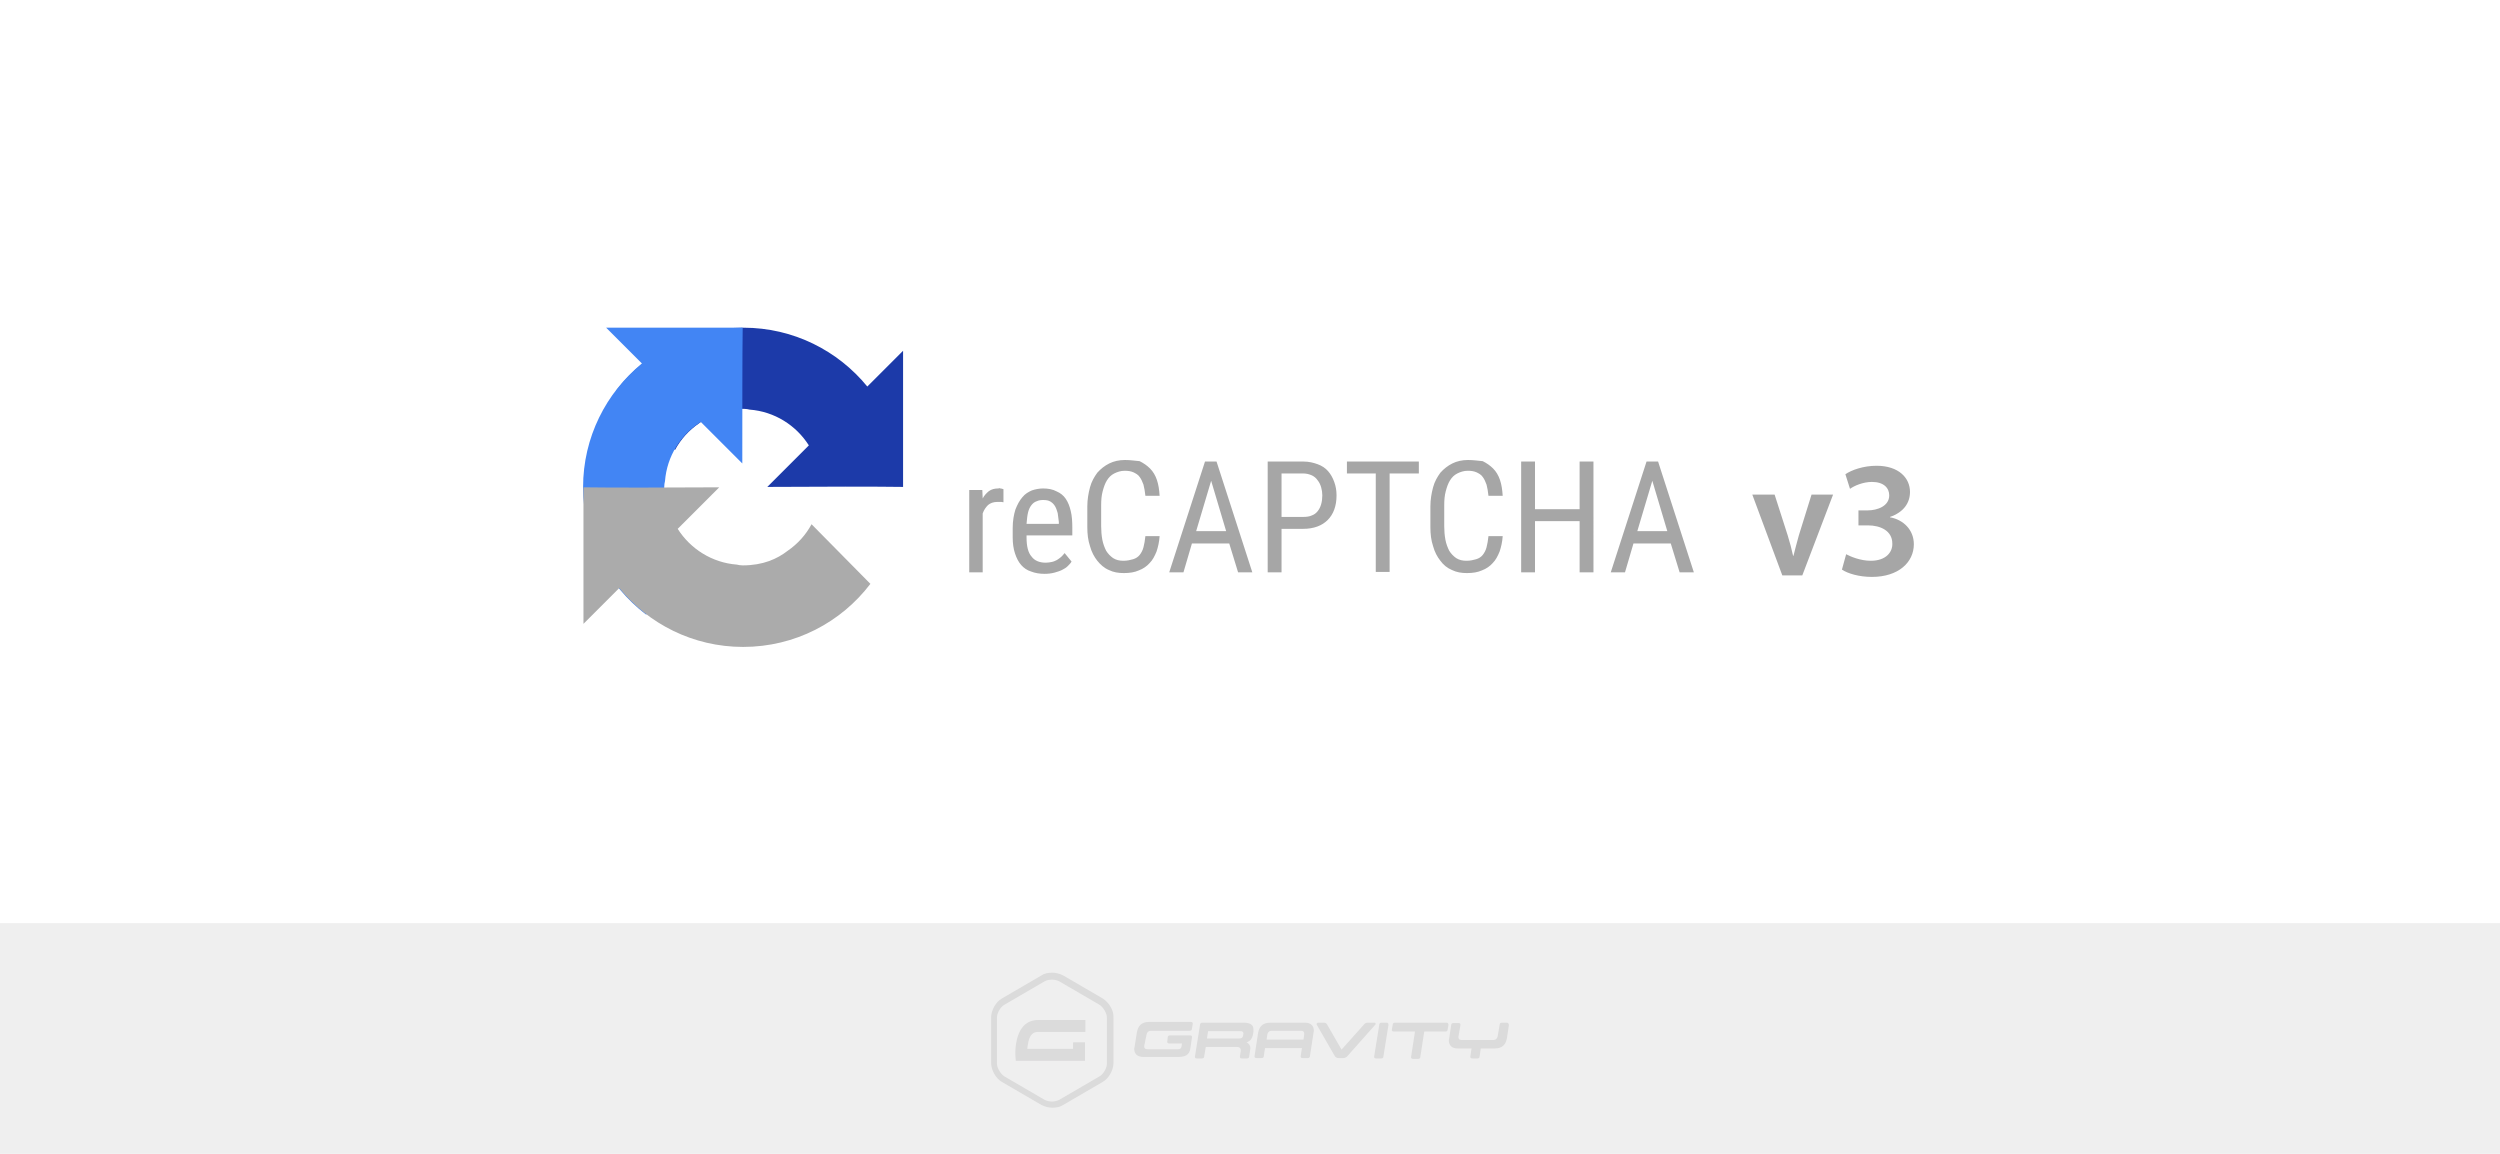 <?xml version="1.0" encoding="utf-8"?>
<!-- Generator: Adobe Illustrator 25.2.3, SVG Export Plug-In . SVG Version: 6.00 Build 0)  -->
<svg version="1.1" id="Layer_1" xmlns="http://www.w3.org/2000/svg" xmlns:xlink="http://www.w3.org/1999/xlink" x="0px" y="0px"
	 viewBox="0 0 650 300" style="enable-background:new 0 0 650 300;" xml:space="preserve">
<style type="text/css">
	.st0{fill:#FFFFFF;}
	.st1{opacity:0.5;fill:#E1E1E1;enable-background:new    ;}
	.st2{opacity:0.1;}
	.st3{fill:#231F20;}
	.st4{fill:#1C3AA9;}
	.st5{fill:#4285F4;}
	.st6{fill:#ABABAB;}
	.st7{fill:#A6A6A6;}
	.st8{enable-background:new    ;}
</style>
<desc>Created with Sketch.</desc>
<g id="Page-1">
	<g id="HubSpot_Add-On">
		<g id="gravity_logo">
			<g id="Group">
				<rect id="Rectangle" class="st0" width="650" height="300"/>
				<g transform="translate(0, 240)">
					<rect id="Rectangle_1_" class="st1" width="650" height="60"/>
					<g transform="translate(257, 12)" class="st2">
						<g>
							<path id="Shape" class="st3" d="M29.7,7.6l-10.3-6c-0.8-0.4-1.8-0.7-2.8-0.7c-1.1,0-2.1,0.2-2.8,0.7l-10.3,6
								c-1.6,0.9-2.8,3.1-2.8,4.9v11.9c0,1.8,1.2,4,2.8,4.9l10.3,6c0.8,0.4,1.8,0.7,2.8,0.7c1.1,0,2.1-0.2,2.8-0.7l10.3-6
								c1.6-0.9,2.8-3.1,2.8-4.9V12.5C32.6,10.7,31.3,8.6,29.7,7.6z M30.8,24.5c0,1.2-0.9,2.8-2,3.4l-10.3,6c-0.5,0.3-1.2,0.5-2,0.5
								c-0.7,0-1.5-0.2-2-0.5l-10.3-6c-1-0.6-2-2.2-2-3.4V12.6c0-1.2,0.9-2.8,2-3.4l10.3-6c0.5-0.3,1.2-0.5,2-0.5
								c0.7,0,1.5,0.2,2,0.5l10.3,6c1,0.6,2,2.2,2,3.4V24.5z"/>
							<path id="Path" class="st3" d="M7.1,23.8h18V19H22v1.7H10.1c0.1-1,0.3-2.9,1.2-3.8c0.4-0.4,0.9-0.6,1.6-0.6h12.3v-3.1H13
								c-1.6,0-2.9,0.5-3.9,1.6C6.7,17.4,7,22.3,7,22.5L7.1,23.8z"/>
						</g>
						<path id="Path_1_" class="st3" d="M41.1,17c0.1-0.6,0.5-1,1.1-1h10.1c0.4,0,0.6-0.2,0.6-0.6l0.2-1.1c0.1-0.4-0.1-0.6-0.5-0.6
							H41.8c-2,0-2.9,1-3.2,2.7L38,20.1c0,0.2-0.1,0.4-0.1,0.6c0,1.3,0.8,2.1,2.4,2.1h9c2,0,3-0.6,3.2-2.3l0.4-2.7
							c0.1-0.4-0.1-0.6-0.5-0.6h-5.2c-0.4,0-0.6,0.2-0.6,0.6l-0.1,0.9c-0.1,0.4,0.1,0.6,0.5,0.6h3.3l-0.1,0.8
							c-0.1,0.5-0.4,0.7-0.9,0.7h-8c-0.6,0-0.8-0.3-0.8-0.7c0-0.1,0-0.1,0-0.2L41.1,17z"/>
						<path id="Shape_1_" class="st3" d="M66.4,13.9H55.6c-0.4,0-0.6,0.2-0.6,0.6l-1.3,8.1c-0.1,0.4,0.1,0.6,0.5,0.6h1.3
							c0.4,0,0.6-0.2,0.6-0.6l0.4-2.4h8.1c0.6,0,1,0.3,1,0.8c0,0.1,0,0.1,0,0.2l-0.2,1.4c-0.1,0.4,0.1,0.6,0.5,0.6h1.3
							c0.4,0,0.6-0.2,0.6-0.6l0.2-1.4c0-0.2,0.1-0.4,0.1-0.6c0-0.8-0.4-1.3-1-1.6c1-0.3,1.5-1,1.7-2.2l0.1-0.6c0-0.2,0-0.4,0-0.6
							C68.9,14.4,67.9,13.9,66.4,13.9z M66.3,16.7l-0.1,0.6c-0.1,0.5-0.4,0.7-0.9,0.7h-8.5l0.3-1.9h8.5C66,16.1,66.3,16.3,66.3,16.7
							C66.3,16.6,66.3,16.7,66.3,16.7z"/>
						<path id="Shape_2_" class="st3" d="M82.3,13.9h-9c-2,0-2.9,1-3.2,2.7l-0.9,5.9c-0.1,0.4,0.1,0.6,0.5,0.6H71
							c0.4,0,0.6-0.2,0.6-0.6l0.3-2h9.6l-0.3,2c-0.1,0.4,0.1,0.6,0.5,0.6H83c0.4,0,0.6-0.2,0.6-0.6l0.9-5.9c0-0.2,0.1-0.4,0.1-0.6
							C84.6,14.7,83.8,13.9,82.3,13.9z M82.1,17l-0.2,1.3h-9.6l0.2-1.3c0.1-0.6,0.5-1,1.1-1h7.7c0.6,0,0.8,0.3,0.8,0.8
							C82.1,16.9,82.1,17,82.1,17z"/>
						<path id="Path_2_" class="st3" d="M100.4,13.9h-1.8c-0.4,0-0.6,0.1-0.9,0.4l-5.9,6.6L88,14.3c-0.2-0.3-0.4-0.4-0.8-0.4h-1.5
							c-0.3,0-0.5,0.4-0.3,0.6l4.6,8c0.2,0.4,0.6,0.6,1.1,0.6h1.1c0.5,0,0.9-0.2,1.2-0.6l7.1-8C100.8,14.3,100.7,13.9,100.4,13.9z"
							/>
						<path id="Path_3_" class="st3" d="M103.5,13.9h-1.3c-0.4,0-0.6,0.2-0.6,0.6l-1.3,8.1c-0.1,0.4,0.1,0.6,0.5,0.6h1.3
							c0.4,0,0.6-0.2,0.6-0.6l1.3-8.1C104,14.1,103.9,13.9,103.5,13.9z"/>
						<path id="Path_4_" class="st3" d="M119.1,13.9h-13.4c-0.4,0-0.6,0.2-0.6,0.6l-0.2,1.1c-0.1,0.4,0.1,0.6,0.5,0.6h5.5l-1,6.5
							c-0.1,0.4,0.1,0.6,0.5,0.6h1.3c0.4,0,0.6-0.2,0.6-0.6l1-6.5h5.5c0.4,0,0.6-0.2,0.6-0.6l0.2-1.1
							C119.6,14.1,119.4,13.9,119.1,13.9z"/>
						<path id="Path_5_" class="st3" d="M134.8,13.9h-1.3c-0.4,0-0.6,0.2-0.6,0.6l-0.5,2.9c-0.1,0.6-0.5,1-1.1,1H123
							c-0.6,0-0.8-0.3-0.8-0.7c0-0.1,0-0.1,0-0.2l0.5-2.9c0.1-0.4-0.1-0.6-0.5-0.6h-1.3c-0.4,0-0.6,0.2-0.6,0.6l-0.5,3.3
							c0,0.2-0.1,0.4-0.1,0.6c0,1.3,0.8,2.1,2.3,2.1h3.6l-0.3,2c-0.1,0.4,0.1,0.6,0.5,0.6h1.3c0.4,0,0.6-0.2,0.6-0.6l0.3-2h3.6
							c2,0,2.9-1,3.2-2.7l0.5-3.3C135.3,14.1,135.1,13.9,134.8,13.9z"/>
					</g>
				</g>
			</g>
		</g>
		<g>
			<g>
				<path id="path2" class="st4" d="M234.8,126.6c0-0.6,0-1.2,0-1.8V91.2l-9.3,9.3c-7.6-9.3-19.2-15.3-32.2-15.3
					c-13.5,0-25.5,6.4-33.1,16.4l15.3,15.4c1.5-2.8,3.6-5.1,6.2-6.9c2.7-2.1,6.4-3.8,11.7-3.8c0.6,0,1.1,0.1,1.5,0.2
					c6.5,0.5,12.1,4.1,15.4,9.3l-10.8,10.8C213,126.5,228.5,126.5,234.8,126.6"/>
				<path id="path4" class="st5" d="M193.1,85.2c-0.6,0-1.2,0-1.8,0h-33.7l9.3,9.3c-9.3,7.6-15.3,19.2-15.3,32.2
					c0,13.5,6.4,25.5,16.4,33.1l15.4-15.3c-2.8-1.5-5.1-3.6-6.9-6.2c-2.1-2.7-3.8-6.4-3.8-11.7c0-0.6,0.1-1.1,0.2-1.5
					c0.5-6.5,4.1-12.1,9.3-15.4l10.8,10.8C193,107,193,91.6,193.1,85.2"/>
				<path id="path6" class="st6" d="M151.7,126.7c0,0.6,0,1.2,0,1.8v33.7l9.3-9.3c7.6,9.3,19.2,15.3,32.2,15.3
					c13.5,0,25.5-6.4,33.1-16.4L211,136.3c-1.5,2.8-3.6,5.1-6.2,6.9c-2.7,2.1-6.4,3.8-11.7,3.8c-0.6,0-1.1-0.1-1.5-0.2
					c-6.5-0.5-12.1-4.1-15.4-9.3l10.8-10.8C173.5,126.8,158,126.8,151.7,126.7"/>
				<path id="path8" class="st7" d="M292.5,119.6c-1.5,0-2.9,0.3-4.1,0.9s-2.2,1.4-3.1,2.4c-0.8,1.1-1.5,2.3-1.9,3.8
					c-0.4,1.5-0.7,3.2-0.7,5v5.3c0,1.9,0.2,3.5,0.7,5c0.4,1.5,1.1,2.8,1.9,3.8s1.8,1.9,3,2.4c1.2,0.6,2.5,0.8,3.9,0.8
					c1.5,0,2.8-0.2,3.9-0.7c1.1-0.4,2.1-1.1,2.8-1.9c0.8-0.8,1.3-1.8,1.8-3c0.4-1.2,0.7-2.5,0.8-4h-3.7c-0.1,1.1-0.3,2.1-0.5,2.9
					c-0.2,0.8-0.6,1.5-1,2s-1,0.9-1.7,1.1c-0.7,0.2-1.5,0.4-2.5,0.4c-1.1,0-1.9-0.2-2.7-0.7c-0.7-0.5-1.3-1.1-1.8-1.9
					c-0.4-0.8-0.8-1.8-1-2.9c-0.2-1.1-0.3-2.3-0.3-3.5v-5.4c0-1.4,0.1-2.6,0.4-3.7c0.3-1.1,0.6-2,1.1-2.8s1.1-1.4,1.9-1.8
					s1.7-0.7,2.7-0.7c0.9,0,1.6,0.1,2.3,0.4c0.6,0.3,1.2,0.6,1.6,1.2c0.4,0.5,0.7,1.2,1,2c0.2,0.8,0.4,1.8,0.5,2.9h3.7
					c-0.1-1.6-0.3-2.9-0.7-4.1c-0.4-1.2-1-2.2-1.8-3s-1.7-1.4-2.7-1.9C295.1,119.8,293.9,119.6,292.5,119.6L292.5,119.6z
					 M381.7,119.6c-1.5,0-2.9,0.3-4.1,0.9s-2.2,1.4-3.1,2.4c-0.8,1.1-1.5,2.3-1.9,3.8c-0.4,1.5-0.7,3.2-0.7,5v5.3
					c0,1.9,0.2,3.5,0.7,5c0.4,1.5,1.1,2.8,1.9,3.8c0.8,1.1,1.8,1.9,3,2.4c1.2,0.6,2.5,0.8,3.9,0.8c1.5,0,2.8-0.2,3.9-0.7
					c1.1-0.4,2.1-1.1,2.8-1.9c0.8-0.8,1.3-1.8,1.8-3c0.4-1.2,0.7-2.5,0.8-4H387c-0.1,1.1-0.3,2.1-0.5,2.9c-0.2,0.8-0.6,1.5-1,2
					s-1,0.9-1.7,1.1c-0.7,0.2-1.5,0.4-2.5,0.4c-1.1,0-1.9-0.2-2.7-0.7c-0.7-0.5-1.3-1.1-1.8-1.9c-0.4-0.8-0.8-1.8-1-2.9
					c-0.2-1.1-0.3-2.3-0.3-3.5v-5.4c0-1.4,0.1-2.6,0.4-3.7c0.3-1.1,0.6-2,1.1-2.8s1.1-1.4,1.9-1.8s1.7-0.7,2.7-0.7
					c0.9,0,1.6,0.1,2.3,0.4c0.6,0.3,1.2,0.6,1.6,1.2c0.4,0.5,0.7,1.2,1,2c0.2,0.8,0.4,1.8,0.5,2.9h3.7c-0.1-1.6-0.3-2.9-0.7-4.1
					c-0.4-1.2-1-2.2-1.8-3s-1.7-1.4-2.7-1.9C384.3,119.8,383.1,119.6,381.7,119.6L381.7,119.6z M313.3,120l-9.3,28.8h3.7l2.2-7.5
					h9.7l2.3,7.5h3.7l-9.3-28.8H313.3z M329.6,120v28.8h3.6v-11.3h5.6c1.4,0,2.6-0.2,3.7-0.6c1.1-0.4,2-1,2.7-1.7s1.3-1.6,1.7-2.7
					c0.4-1.1,0.6-2.3,0.6-3.7c0-1.3-0.2-2.4-0.6-3.5s-0.9-2-1.6-2.8s-1.6-1.4-2.7-1.8s-2.3-0.7-3.7-0.7H329.6z M350.2,120v3.1h7.5
					v25.6h3.6v-25.6h7.6V120H350.2z M395.5,120v28.8h3.6v-13.3h11.6v13.3h3.6V120h-3.6v12.4h-11.6V120H395.5z M428.1,120l-9.3,28.8
					h3.7l2.2-7.5h9.7l2.3,7.5h3.7l-9.3-28.8H428.1z M333.2,123.1h5.6c0.9,0,1.6,0.2,2.3,0.5c0.6,0.3,1.1,0.7,1.5,1.3
					c0.4,0.5,0.7,1.1,0.9,1.8c0.2,0.7,0.3,1.4,0.3,2.1c0,0.8-0.1,1.6-0.3,2.3c-0.2,0.7-0.5,1.3-0.9,1.8s-0.9,0.9-1.5,1.1
					c-0.6,0.3-1.4,0.4-2.3,0.4h-5.6V123.1z M314.9,125l3.9,13.1H311L314.9,125z M429.6,125l3.9,13.1h-7.8L429.6,125z M259.5,127
					c-0.9,0-1.7,0.2-2.4,0.7c-0.6,0.5-1.2,1.1-1.6,1.9l-0.1-2.2H252v21.4h3.5v-15.3c0.3-0.9,0.8-1.6,1.4-2.2
					c0.6-0.5,1.4-0.8,2.4-0.8c0.3,0,0.6,0,0.8,0c0.2,0,0.5,0,0.8,0.1v-3.4c-0.1,0-0.1-0.1-0.3-0.1c-0.1,0-0.2-0.1-0.4-0.1
					c-0.1,0-0.3,0-0.4-0.1C259.7,127,259.6,127,259.5,127L259.5,127z M271.2,127c-1,0-2,0.2-2.9,0.5c-0.9,0.4-1.8,0.9-2.5,1.8
					c-0.7,0.8-1.3,1.9-1.8,3.2c-0.4,1.3-0.7,2.9-0.7,4.8v2.4c0,1.6,0.2,3,0.6,4.2s0.9,2.2,1.6,3s1.6,1.4,2.6,1.7
					c1,0.4,2.2,0.6,3.5,0.6c0.9,0,1.7-0.1,2.5-0.3c0.7-0.2,1.4-0.4,2-0.7s1.1-0.6,1.5-1s0.8-0.8,1-1.2l-1.8-2.2
					c-0.3,0.4-0.6,0.7-0.9,1s-0.7,0.5-1.1,0.8c-0.4,0.2-0.8,0.4-1.3,0.5s-1,0.2-1.6,0.2c-1.6,0-2.9-0.5-3.7-1.6
					c-0.9-1-1.3-2.7-1.3-5v-0.5h11.9v-2c0-1.6-0.1-3.1-0.4-4.3c-0.3-1.3-0.7-2.3-1.3-3.2c-0.6-0.9-1.4-1.5-2.3-1.9
					C273.7,127.2,272.5,127,271.2,127L271.2,127z M271.2,130c0.8,0,1.4,0.1,1.9,0.4c0.5,0.3,0.9,0.7,1.2,1.2
					c0.3,0.5,0.5,1.1,0.7,1.8c0.1,0.7,0.2,1.4,0.3,2.3v0.5h-8.4c0.1-1.2,0.2-2.2,0.4-3c0.2-0.8,0.5-1.4,0.9-1.9s0.8-0.8,1.4-1
					C270,130.1,270.6,130,271.2,130L271.2,130z"/>
			</g>
			<g class="st8">
				<path class="st7" d="M461.4,128.6l3.4,10.6c0.6,1.9,1,3.5,1.4,5.3h0.1c0.4-1.7,0.9-3.4,1.4-5.3l3.3-10.6h5.6l-8,21h-5.2l-7.8-21
					H461.4z"/>
				<path class="st7" d="M480,144.1c1.1,0.6,3.7,1.7,6.4,1.7c4,0,5.7-2.3,5.6-4.5c0-3.3-3.1-4.7-6.3-4.7h-2.5v-3.9h2.4
					c2.5,0,5.6-1.1,5.6-3.9c0-1.9-1.4-3.5-4.5-3.5c-2.3,0-4.6,1-5.7,1.8l-1.2-3.8c1.6-1.1,4.7-2.2,8.1-2.2c5.8,0,8.7,3.2,8.7,6.8
					c0,2.9-1.7,5.3-5.2,6.5v0.1c3.4,0.6,6.2,3.2,6.2,7c0,4.7-4,8.5-10.9,8.5c-3.4,0-6.3-0.9-7.8-1.9L480,144.1z"/>
			</g>
		</g>
	</g>
</g>
</svg>
